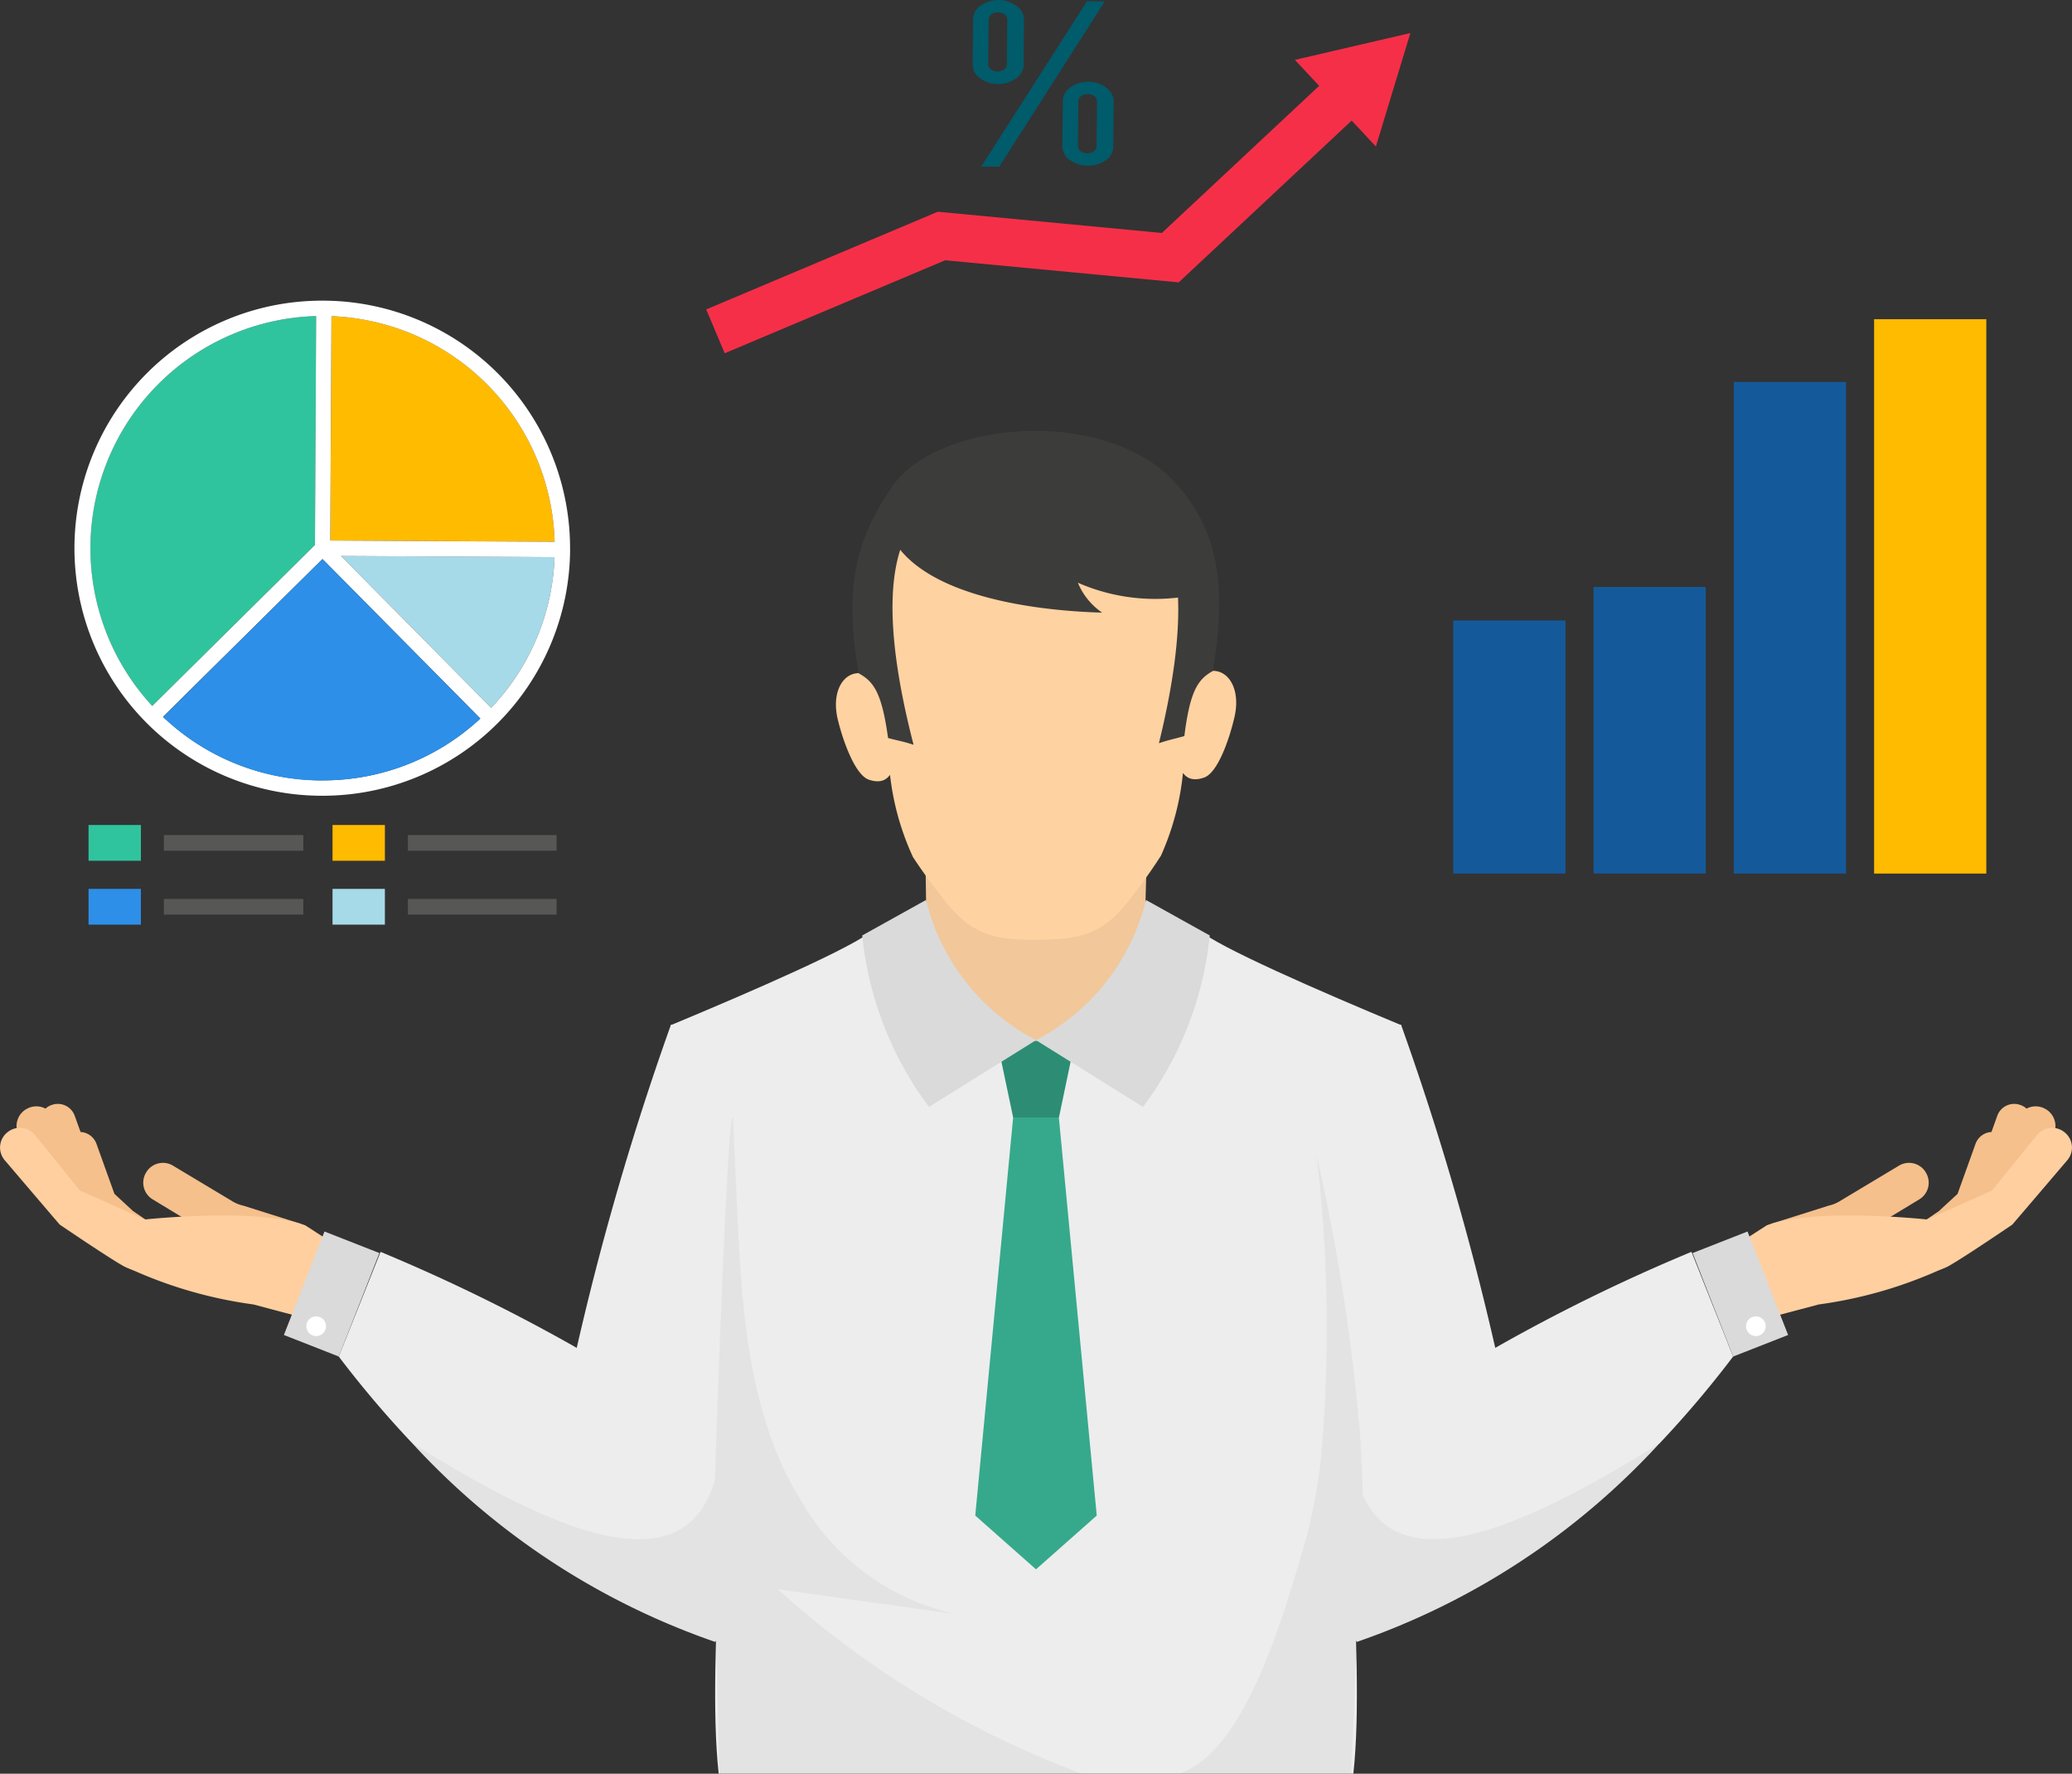 <svg xmlns="http://www.w3.org/2000/svg" width="92.27" height="78.97" viewBox="0 0 92.27 78.97">
  <rect x="0" y="0" width="92.27" height="78.97" fill="#333333" stroke="none"/>
  <g id="MutualFund-icon" transform="translate(-245.944 -15.831)">
    <rect id="Rectangle_597" data-name="Rectangle 597" width="4.997" height="11.27" transform="translate(310.661 43.455)" fill="#145a9a"/>
    <rect id="Rectangle_598" data-name="Rectangle 598" width="4.997" height="12.76" transform="translate(316.908 41.964)" fill="#145a9a"/>
    <rect id="Rectangle_599" data-name="Rectangle 599" width="4.998" height="21.888" transform="translate(323.154 32.837)" fill="#145a9a"/>
    <rect id="Rectangle_600" data-name="Rectangle 600" width="4.997" height="24.682" transform="translate(329.401 30.043)" fill="#fb0"/>
    <path id="Path_15701" data-name="Path 15701" d="M253.121,48.657l7.245-7.168.055-10.192a10.339,10.339,0,0,0-7.3,17.36Z" transform="translate(-0.399 -1.394)" fill="#2fc49e"/>
    <path id="Path_15702" data-name="Path 15702" d="M262.162,31.3l-.054,9.992,2.74.015,7.253.039A10.341,10.341,0,0,0,262.162,31.3Z" transform="translate(-1.457 -1.395)" fill="#fb0"/>
    <path id="Path_15703" data-name="Path 15703" d="M262.635,43.036l6.688,6.76a10.26,10.26,0,0,0,2.821-6.709Z" transform="translate(-1.505 -2.453)" fill="#a6dae8"/>
    <path id="Path_15704" data-name="Path 15704" d="M271.661,41.623A11.02,11.02,0,0,0,260.7,30.543h-.059a11.021,11.021,0,0,0-.058,22.043h.059a11.021,11.021,0,0,0,11.021-10.963Zm-10.2.287,9.509.051a10.26,10.26,0,0,1-2.821,6.709Zm2.26-.671-2.74-.015.054-9.992a10.341,10.341,0,0,1,9.939,10.046Zm-3.368-10.01L260.3,41.421l-7.245,7.168a10.339,10.339,0,0,1,7.3-17.36Zm.283,10.818,7.029,7.1A10.276,10.276,0,0,1,260.64,51.9h-.055a10.268,10.268,0,0,1-7.05-2.829Z" transform="translate(-0.331 -1.326)" fill="#fff"/>
    <path id="Path_15705" data-name="Path 15705" d="M261.028,53.043a10.276,10.276,0,0,0,7.025-2.753l-7.029-7.1-7.1,7.028a10.268,10.268,0,0,0,7.05,2.829Z" transform="translate(-0.719 -2.466)" fill="#2d8fe8"/>
    <rect id="Rectangle_601" data-name="Rectangle 601" width="2.332" height="1.593" transform="translate(249.887 52.562)" fill="#2fc49e"/>
    <rect id="Rectangle_602" data-name="Rectangle 602" width="6.208" height="0.697" transform="translate(253.243 53.01)" fill="#575756"/>
    <rect id="Rectangle_603" data-name="Rectangle 603" width="6.208" height="0.697" transform="translate(253.243 55.854)" fill="#575756"/>
    <rect id="Rectangle_604" data-name="Rectangle 604" width="2.332" height="1.593" transform="translate(249.887 55.406)" fill="#2d8fe8"/>
    <rect id="Rectangle_605" data-name="Rectangle 605" width="2.332" height="1.593" transform="translate(260.752 52.562)" fill="#fb0"/>
    <rect id="Rectangle_606" data-name="Rectangle 606" width="6.62" height="0.697" transform="translate(264.109 53.01)" fill="#575756"/>
    <rect id="Rectangle_607" data-name="Rectangle 607" width="6.62" height="0.697" transform="translate(264.109 55.854)" fill="#575756"/>
    <rect id="Rectangle_608" data-name="Rectangle 608" width="2.332" height="1.593" transform="translate(260.752 55.406)" fill="#a6dae8"/>
    <g id="Group_6536" data-name="Group 6536" transform="translate(289.254 15.831)">
      <path id="Path_15706" data-name="Path 15706" d="M299.9,20.1a1.263,1.263,0,0,0-.8-.269,1.3,1.3,0,0,0-.8.25.749.749,0,0,0-.34.616l-.019,2a.736.736,0,0,0,.328.616,1.418,1.418,0,0,0,1.6.019.749.749,0,0,0,.34-.616l.019-2A.766.766,0,0,0,299.9,20.1Zm-.437,2.6a.276.276,0,0,1-.122.224.423.423,0,0,1-.295.09.5.5,0,0,1-.295-.09.289.289,0,0,1-.116-.23l.019-2a.287.287,0,0,1,.122-.225.517.517,0,0,1,.59.006.292.292,0,0,1,.116.231Z" transform="translate(-293.942 -16.191)" fill="#005b6b"/>
      <path id="Path_15707" data-name="Path 15707" d="M295.509,16.1a1.367,1.367,0,0,0-1.6-.019.748.748,0,0,0-.34.616l-.019,2a.734.734,0,0,0,.328.616,1.38,1.38,0,0,0,1.6.013.745.745,0,0,0,.34-.609l.019-2A.738.738,0,0,0,295.509,16.1Zm-.436,2.6a.276.276,0,0,1-.122.225.513.513,0,0,1-.59-.006.27.27,0,0,1-.116-.225l.019-2a.287.287,0,0,1,.122-.225.5.5,0,0,1,.295-.09.467.467,0,0,1,.295.1.291.291,0,0,1,.116.231Z" transform="translate(-293.546 -15.831)" fill="#005b6b"/>
      <path id="Path_15708" data-name="Path 15708" d="M298.679,15.893l-4.708,7.359.8.008,4.7-7.359Z" transform="translate(-293.584 -15.837)" fill="#005b6b"/>
    </g>
    <g id="Group_6538" data-name="Group 6538" transform="translate(277.393 17.304)">
      <path id="Path_15709" data-name="Path 15709" d="M281.333,31.885l-.823-1.952,10.313-4.349,9.978.945,7.568-7.077L309.816,21l-8.265,7.729-10.4-.984Z" transform="translate(-280.51 -17.63)" fill="#f62f48"/>
      <g id="Group_6537" data-name="Group 6537" transform="translate(26.215)">
        <path id="Path_15710" data-name="Path 15710" d="M312.929,22.5l1.536-5.052-5.143,1.195Z" transform="translate(-309.322 -17.45)" fill="#f62f48"/>
      </g>
    </g>
    <g id="Group_6545" data-name="Group 6545" transform="translate(245.944 35.016)">
      <path id="Path_15711" data-name="Path 15711" d="M280.439,88.97l-7.714-2.027a125.875,125.875,0,0,1,5.512-20.968L285.951,68Z" transform="translate(-248.358 -39.537)" fill="#ededed"/>
      <path id="Path_15712" data-name="Path 15712" d="M311.551,88.97l7.714-2.027a125.875,125.875,0,0,0-5.512-20.968L306.04,68Z" transform="translate(-251.362 -39.537)" fill="#ededed"/>
      <path id="Path_15713" data-name="Path 15713" d="M283.03,88.148l-3.739,6.31A32.877,32.877,0,0,1,265.8,85.612a46.4,46.4,0,0,1-3.275-3.861l1.861-4.661a79.181,79.181,0,0,1,14.955,8.2Q281.252,86.651,283.03,88.148Z" transform="translate(-247.439 -40.539)" fill="#ededed"/>
      <path id="Path_15714" data-name="Path 15714" d="M328.74,81.75a46.624,46.624,0,0,1-3.281,3.872c-.005.005-.005.005-.011.005a32.824,32.824,0,0,1-13.468,8.83l-2.414-4.063-1.33-2.246q1.048-.88,2.135-1.715c.576-.436,1.157-.861,1.75-1.275a78.882,78.882,0,0,1,14.764-8.069Z" transform="translate(-251.56 -40.539)" fill="#ededed"/>
      <path id="Path_15715" data-name="Path 15715" d="M280.908,98.9c-.6-5.5.8-14.864-.393-20.168-.64-2.868-.893-6.537-1.731-13.159,3.562-1.481,8.247-3.518,9.017-4.25,1.5.585,5.687.744,7.236.913h.005c1.549-.169,5.734-.328,7.237-.913.77.732,5.455,2.769,9.017,4.25-.838,6.622-1.092,10.291-1.731,13.159-1.195,5.3.208,14.664-.393,20.168Z" transform="translate(-248.904 -39.118)" fill="#ededed"/>
      <path id="Path_15716" data-name="Path 15716" d="M295.46,70.17l-.717-3.407,1.735-.047,1.735.047L297.5,70.17Z" transform="translate(-250.343 -39.604)" fill="#2c8d74"/>
      <g id="Group_6540" data-name="Group 6540" transform="translate(0 29.963)">
        <g id="Group_6539" data-name="Group 6539">
          <path id="Path_15717" data-name="Path 15717" d="M252.557,75.041l-.62-.424-.824-.762-.8-2.227a.8.8,0,0,0-.709-.528l-.26-.723a.8.8,0,0,0-1.022-.481l-.015.005a.771.771,0,0,0-.265.159.866.866,0,0,0-.814,0l-.015.008a.867.867,0,0,0-.356,1.174l1.6,3c.005.009.012.016.017.025a.884.884,0,0,0,.052.077.724.724,0,0,0,.051.065c.017.02.037.038.056.056a.68.68,0,0,0,.074.062.218.218,0,0,0,.022.019l2.8,1.932a.867.867,0,0,0,1.206-.22l.01-.015A.856.856,0,0,0,252.557,75.041Z" transform="translate(-246.017 -69.849)" fill="#f5c08c"/>
          <path id="Path_15718" data-name="Path 15718" d="M259.986,75.453l-2.583-.816a1.544,1.544,0,0,1-.467-.185l-2.655-1.592a.867.867,0,0,0-1.191.292l-.009.015a.868.868,0,0,0,.292,1.192l1.706,1.034S260.227,75.5,259.986,75.453Z" transform="translate(-246.576 -70.109)" fill="#f5c08c"/>
          <path id="Path_15719" data-name="Path 15719" d="M259.538,75.362c-2.132-.8-7.14-.261-7.14-.261L249.5,73.812,247.5,71.341a.868.868,0,0,0-1.22-.126l-.014.011a.868.868,0,0,0-.126,1.22s2.458,2.883,2.468,2.887,2.131,1.45,2.836,1.844c.133.074.332.145.53.229a19.505,19.505,0,0,0,5.246,1.477l2.739.726,1.4-3.073Z" transform="translate(-245.944 -69.955)" fill="#ffcf9f"/>
        </g>
        <rect id="Rectangle_609" data-name="Rectangle 609" width="4.949" height="2.627" transform="translate(12.642 10.289) rotate(-68.579)" fill="#dadada"/>
        <path id="Path_15720" data-name="Path 15720" d="M261.216,81.093a.438.438,0,1,0-.247-.568A.438.438,0,0,0,261.216,81.093Z" transform="translate(-247.296 -70.787)" fill="#fff"/>
      </g>
      <g id="Group_6542" data-name="Group 6542" transform="translate(75.375 29.963)">
        <g id="Group_6541" data-name="Group 6541" transform="translate(1.48)">
          <path id="Path_15721" data-name="Path 15721" d="M340.133,75.041l.62-.424.825-.762.8-2.227a.8.8,0,0,1,.71-.528l.259-.723a.8.8,0,0,1,1.022-.481l.015.005a.775.775,0,0,1,.266.159.864.864,0,0,1,.813,0l.015.008a.867.867,0,0,1,.356,1.174l-1.6,3c0,.009-.012.016-.017.025a.718.718,0,0,1-.052.077.727.727,0,0,1-.051.065c-.017.02-.037.038-.056.056a.681.681,0,0,1-.074.062.222.222,0,0,1-.022.019l-2.8,1.932a.867.867,0,0,1-1.206-.22l-.01-.015A.856.856,0,0,1,340.133,75.041Z" transform="translate(-331.259 -69.849)" fill="#f5c08c"/>
          <path id="Path_15722" data-name="Path 15722" d="M332.616,75.453l2.583-.816a1.545,1.545,0,0,0,.467-.185l2.655-1.592a.867.867,0,0,1,1.191.292l.009.015a.868.868,0,0,1-.292,1.192l-1.706,1.034S332.376,75.5,332.616,75.453Z" transform="translate(-330.613 -70.109)" fill="#f5c08c"/>
          <path id="Path_15723" data-name="Path 15723" d="M332.235,75.362c2.132-.8,7.14-.261,7.14-.261l2.893-1.288,2.006-2.471a.868.868,0,0,1,1.22-.126l.014.011a.867.867,0,0,1,.126,1.22s-2.458,2.883-2.467,2.887-2.131,1.45-2.836,1.844c-.132.074-.332.145-.53.229a19.506,19.506,0,0,1-5.246,1.477l-2.739.726-1.4-3.073Z" transform="translate(-330.415 -69.955)" fill="#ffcf9f"/>
        </g>
        <rect id="Rectangle_610" data-name="Rectangle 610" width="2.627" height="4.949" transform="translate(0 6.641) rotate(-21.421)" fill="#dadada"/>
        <path id="Path_15724" data-name="Path 15724" d="M332,81.093a.438.438,0,1,1,.247-.568A.438.438,0,0,1,332,81.093Z" transform="translate(-329.023 -70.787)" fill="#fff"/>
      </g>
      <path id="Path_15725" data-name="Path 15725" d="M295.364,70.513l-1.687,17.725,2.705,2.394,2.705-2.394L297.4,70.513Z" transform="translate(-250.247 -39.946)" fill="#36a98c"/>
      <path id="Path_15726" data-name="Path 15726" d="M291.217,57l.031,1.5c-.008.008,0,.008,0,.008l.023,1.6v.007l.015.717.093,5.15,3.052-.062,1.65-.031h.008l.131-.007,1.51-.031,3.137-.062.139-4.964.015-.632.046-1.6V58.6l.038-1.318Z" transform="translate(-250.025 -38.728)" fill="#f2c799"/>
      <g id="Group_6543" data-name="Group 6543" transform="translate(37.223)">
        <path id="Path_15727" data-name="Path 15727" d="M295.7,37.906c4.428-.017,7.958,2.9,7.63,8.144a13.631,13.631,0,0,1-.227,1.8c.985-.558,1.849.417,1.5,1.909-.245,1.052-.757,2.465-1.34,2.678-.7.255-.912-.181-.952-.194a11.834,11.834,0,0,1-.979,3.675,25.342,25.342,0,0,1-1.592,2.207c-1.041,1.223-1.905,1.526-3.893,1.539h-.023c-1.988.013-2.856-.279-3.912-1.489a25.638,25.638,0,0,1-1.62-2.187,11.828,11.828,0,0,1-1.025-3.662c-.04.014-.247.452-.949.207-.586-.206-1.116-1.612-1.374-2.66-.366-1.489.485-2.474,1.478-1.928a13.8,13.8,0,0,1-.249-1.8C287.775,40.9,291.268,37.945,295.7,37.906Z" transform="translate(-286.855 -37.007)" fill="#ffd2a1"/>
        <path id="Path_15728" data-name="Path 15728" d="M302.146,39.339c1.7,1.982,2.236,4.188,1.572,8.265-.666.375-1.017.872-1.271,2.9-.483.136-.692.168-1.133.318,2.645-10.8-1.54-10.994-2.689-11.217a28.792,28.792,0,0,0-5.69.036c-1.146.238-5.329.481-2.547,11.251-.442-.146-.651-.174-1.136-.3-.279-2.023-.638-2.515-1.308-2.881-.715-4.069.008-6.119,1.467-8.285C291.436,36.414,299.105,35.8,302.146,39.339Z" transform="translate(-286.928 -36.917)" fill="#3c3c3b"/>
        <path id="Path_15729" data-name="Path 15729" d="M293.306,37.926a3.285,3.285,0,0,0-1.553.487c-.682.374-2.426,2.9-2.061,3.495,1.475,2.412,6.047,3.1,9.272,3.191a2.992,2.992,0,0,1-1.081-1.332,8.574,8.574,0,0,0,5.587.449,10.84,10.84,0,0,0-2.419-4.365,7.226,7.226,0,0,0-3.663-1.7A21.617,21.617,0,0,0,293.306,37.926Z" transform="translate(-287.106 -37.008)" fill="#3c3c3b"/>
      </g>
      <path id="Path_15730" data-name="Path 15730" d="M291.118,69.086a15.31,15.31,0,0,1-2.972-7.635l2.841-1.58a9.6,9.6,0,0,0,4.9,6.24Z" transform="translate(-249.749 -38.987)" fill="#dadada"/>
      <path id="Path_15731" data-name="Path 15731" d="M301.416,69.086a15.31,15.31,0,0,0,2.972-7.635l-2.841-1.58a9.6,9.6,0,0,1-4.9,6.24Z" transform="translate(-250.515 -38.987)" fill="#dadada"/>
      <g id="Group_6544" data-name="Group 6544" transform="translate(18.362 30.526)">
        <path id="Path_15732" data-name="Path 15732" d="M295.94,99.727H279.823c-.067-.593-.117-4.569-.151-5.475v-.039l-.056-.352a32.877,32.877,0,0,1-13.491-8.846c5.712,3.543,12.038,6.7,13.474,1.626,0,0,.023-.754.067-1.944.151-4.3.52-14.228.732-14.228q.093,2,.185,4c.179,3.8.38,7.695,1.861,11.193a13.706,13.706,0,0,0,.962,1.856,10.53,10.53,0,0,0,6.908,5.1q-3.956-.553-7.908-1.1A41.977,41.977,0,0,0,295.94,99.727Z" transform="translate(-266.125 -70.468)" fill="#1d1d1b" opacity="0.05"/>
        <path id="Path_15733" data-name="Path 15733" d="M325.039,85.2a32.824,32.824,0,0,1-13.468,8.83v.391c-.078.749-.173,4.7-.29,5.452H303.7c2.856-.967,4.521-6.748,5.46-9.906a24.728,24.728,0,0,0,.8-3.961,64.986,64.986,0,0,0-.184-13.659,89.156,89.156,0,0,1,1.933,12.384c.061.883.106,1.805.128,2.75C313.644,91.56,319.613,88.565,325.039,85.2Z" transform="translate(-269.512 -70.637)" fill="#1d1d1b" opacity="0.05"/>
      </g>
    </g>
  </g>
</svg>
